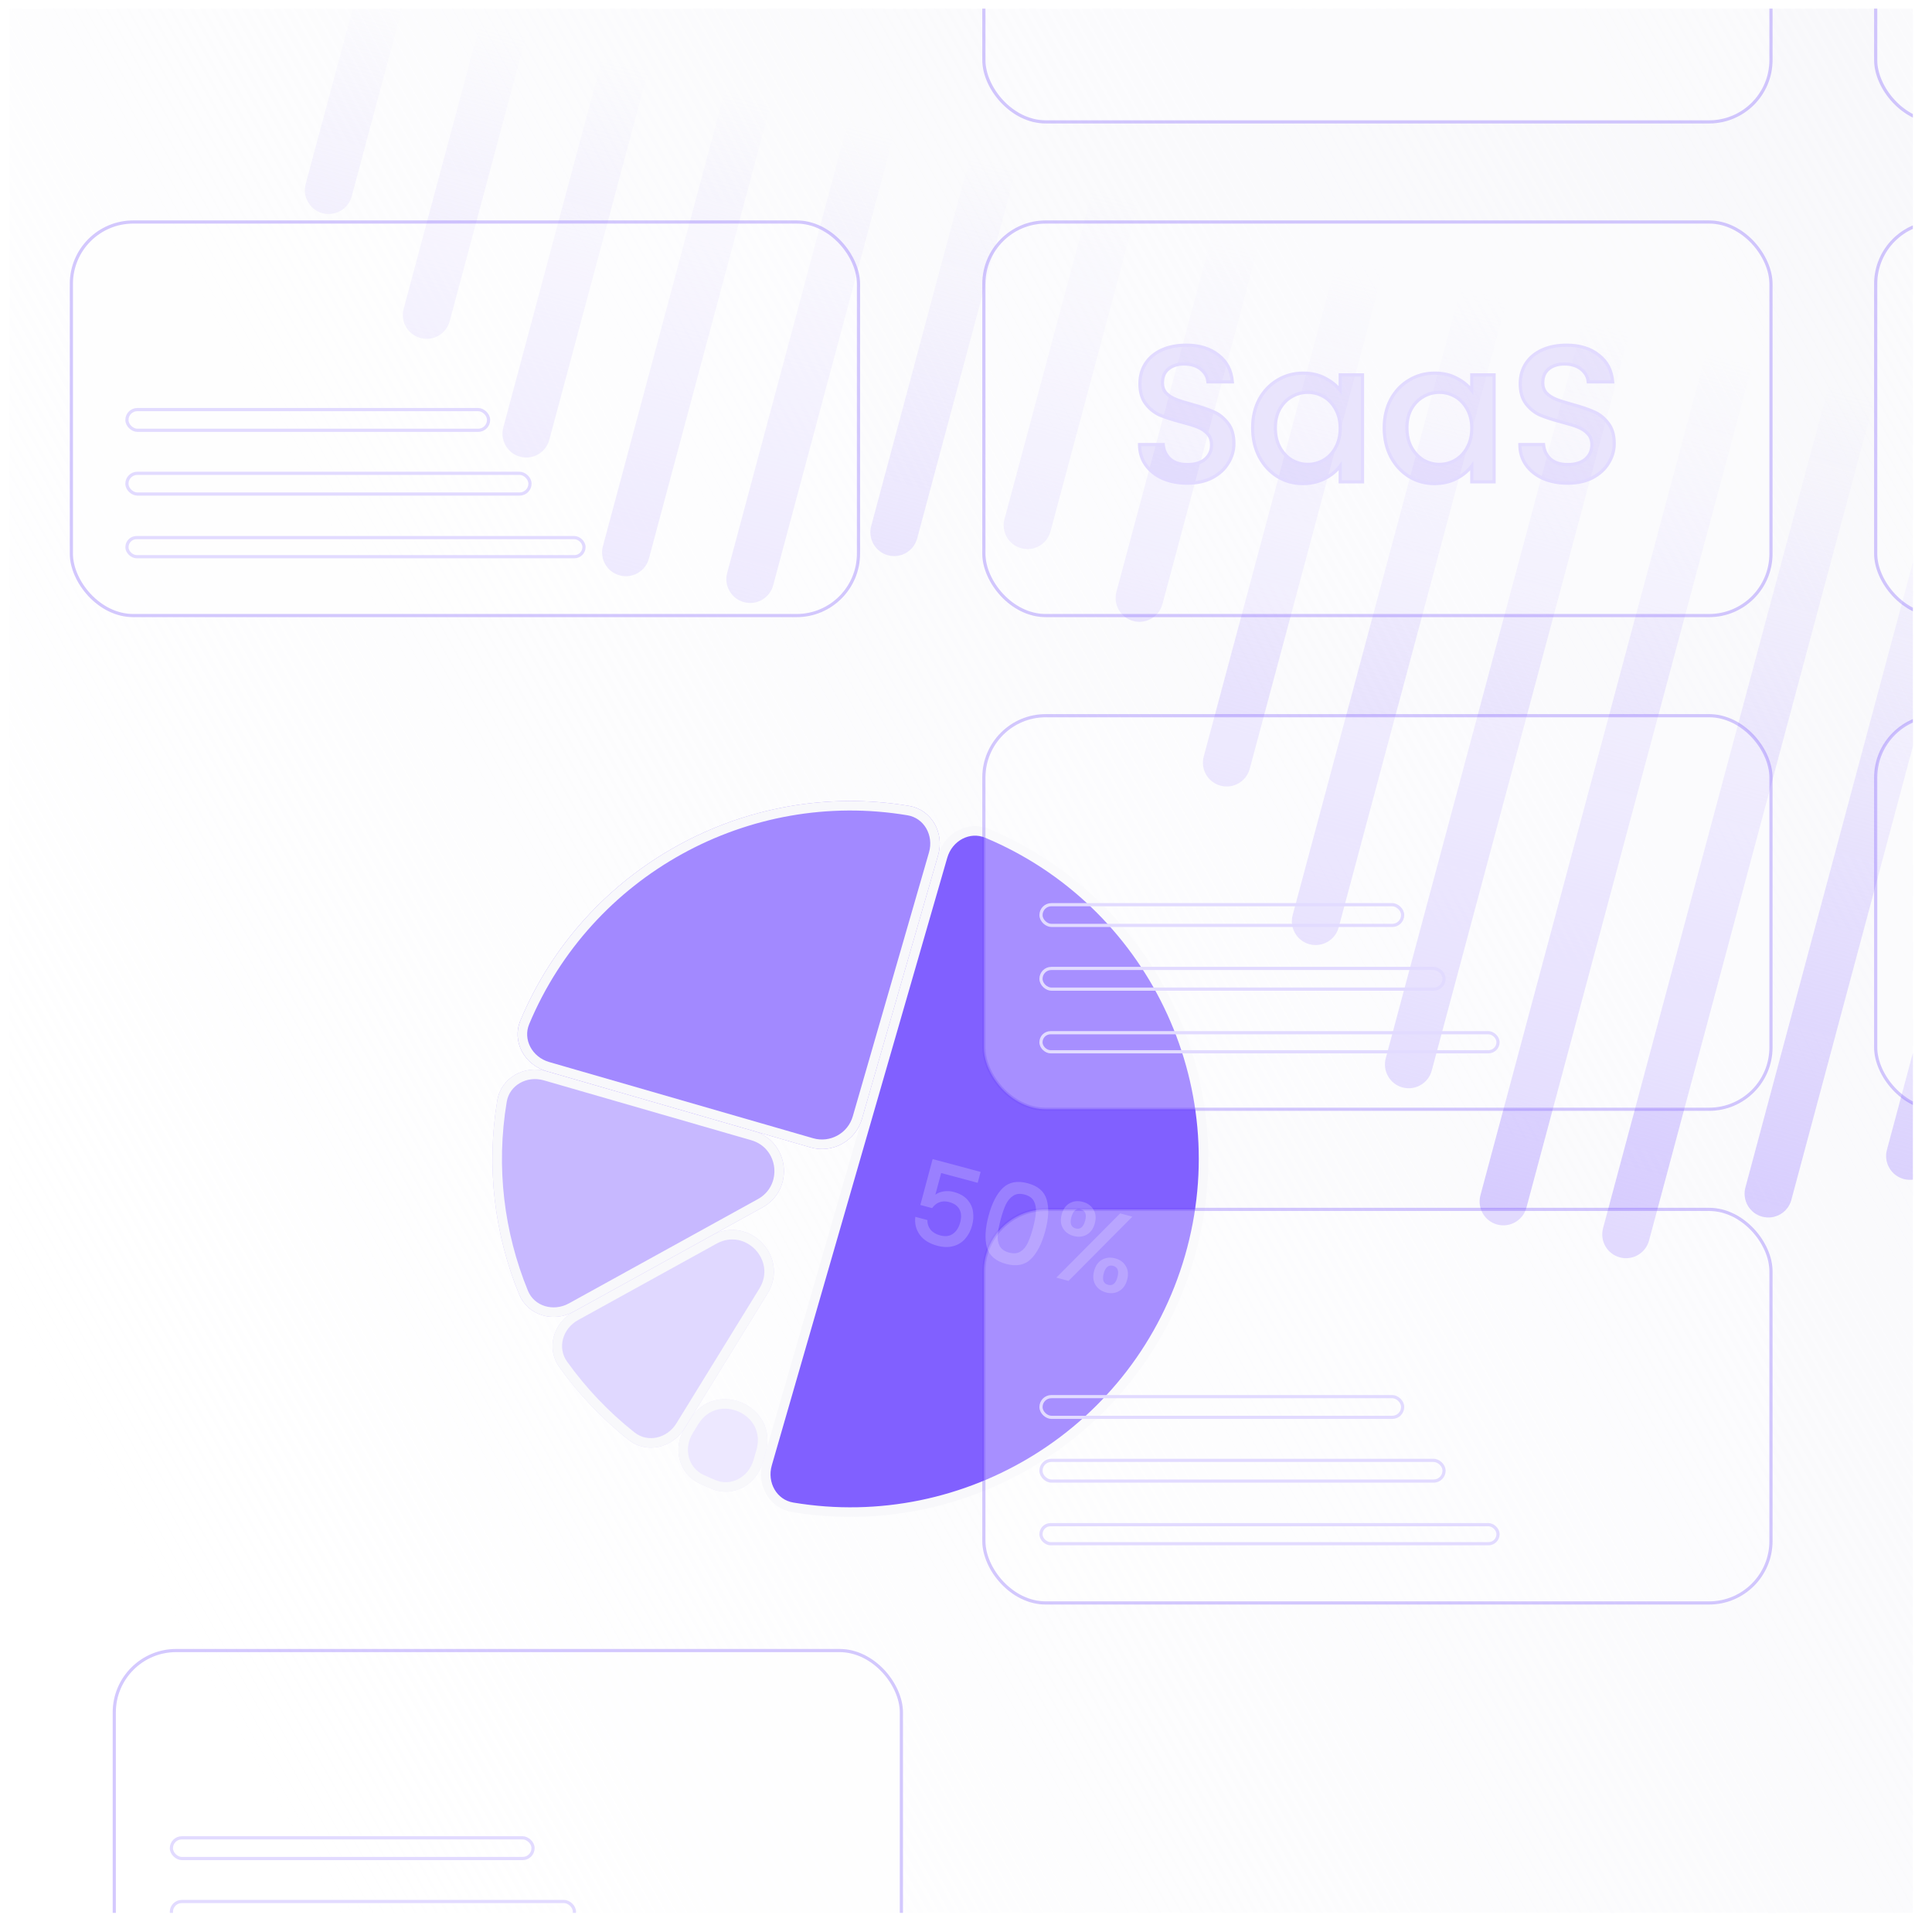 <?xml version="1.0" encoding="UTF-8"?>
<svg xmlns="http://www.w3.org/2000/svg" width="101" height="101" viewBox="0 0 101 101" fill="none">
  <g clip-path="url(#clip0_23_22976)">
    <rect width="100" height="100" transform="translate(0.5 0.449)" fill="white"></rect>
    <g clip-path="url(#clip1_23_22976)">
      <rect width="100" height="100" fill="url(#paint0_linear_23_22976)"></rect>
      <path d="M51.601 43.565C60.131 47.133 64.816 56.609 62.189 65.706C59.562 74.804 50.546 80.323 41.428 78.795C40.409 78.624 39.811 77.568 40.108 76.537L44.695 60.654L49.281 44.772C49.579 43.741 50.648 43.166 51.601 43.565Z" fill="#8160FF" stroke="#F8F8FB" stroke-width="0.498"></path>
      <path d="M37.215 77.837C38.323 78.3 39.536 77.623 39.869 76.469L40.024 75.934C40.726 73.501 37.409 72.034 36.081 74.19L35.788 74.667C35.158 75.691 35.473 77.044 36.563 77.549C36.778 77.649 36.995 77.745 37.215 77.837Z" fill="#EDE8FF"></path>
      <path d="M39.63 76.4C39.332 77.43 38.264 78.006 37.311 77.607C37.094 77.516 36.88 77.422 36.668 77.324C35.731 76.889 35.437 75.712 36 74.798L36.293 74.32C37.469 72.411 40.407 73.71 39.785 75.865L39.63 76.4Z" stroke="#F8F8FB" stroke-width="0.498"></path>
      <path d="M40.123 67.624C41.295 65.72 39.177 63.498 37.22 64.579L29.982 68.573C28.93 69.154 28.538 70.486 29.236 71.464C30.252 72.888 31.471 74.175 32.865 75.276C33.808 76.02 35.157 75.692 35.786 74.669L40.123 67.624Z" fill="#E0D8FF"></path>
      <path d="M37.34 64.797C39.073 63.84 40.949 65.807 39.911 67.493L35.574 74.538C35.012 75.452 33.83 75.72 33.02 75.081C31.644 73.995 30.442 72.725 29.438 71.319C28.838 70.478 29.163 69.309 30.102 68.791L37.34 64.797Z" stroke="#F8F8FB" stroke-width="0.498"></path>
      <path d="M28.572 56C27.418 55.667 26.198 56.332 26 57.517C25.411 61.031 25.855 64.53 27.138 67.664C27.593 68.776 28.929 69.154 29.981 68.574L39.857 63.124C41.554 62.187 41.272 59.667 39.41 59.129L28.572 56Z" fill="#C7B8FF"></path>
      <path d="M26.245 57.558C26.416 56.539 27.473 55.941 28.503 56.239L39.341 59.368C40.989 59.845 41.24 62.077 39.737 62.906L29.861 68.356C28.922 68.874 27.76 68.526 27.368 67.57C26.102 64.477 25.664 61.025 26.245 57.558Z" stroke="#F8F8FB" stroke-width="0.498"></path>
      <path d="M49.044 44.703C49.377 43.549 48.711 42.329 47.526 42.131C38.992 40.7 30.546 45.361 27.207 53.344C26.743 54.453 27.42 55.666 28.574 55.999L42.367 59.982C43.521 60.316 44.727 59.65 45.06 58.496L49.044 44.703Z" fill="#A289FF"></path>
      <path d="M47.485 42.376C48.504 42.547 49.102 43.604 48.804 44.634L44.821 58.427C44.526 59.449 43.458 60.038 42.436 59.743L28.643 55.76C27.613 55.463 27.038 54.394 27.436 53.44C30.731 45.564 39.065 40.965 47.485 42.376Z" stroke="#F8F8FB" stroke-width="0.498"></path>
      <path fill-rule="evenodd" clip-rule="evenodd" d="M77.392 62.491C77.215 63.155 77.608 63.838 78.272 64.016C78.936 64.193 79.618 63.799 79.796 63.136L95.599 4.158C95.777 3.494 95.383 2.812 94.719 2.634C94.055 2.456 93.373 2.85 93.195 3.514L77.392 62.491ZM73.323 56.849C72.659 56.671 72.265 55.988 72.443 55.325L86.785 1.796C86.963 1.132 87.646 0.738 88.31 0.916C88.973 1.094 89.367 1.777 89.189 2.44L74.847 55.969C74.669 56.633 73.986 57.026 73.323 56.849ZM67.578 47.837C67.4 48.501 67.794 49.184 68.458 49.362C69.122 49.539 69.804 49.145 69.982 48.482L82.779 0.723C82.957 0.059 82.563 -0.623 81.899 -0.801C81.235 -0.979 80.553 -0.585 80.375 0.079L67.578 47.837ZM63.808 41.073C63.144 40.895 62.75 40.213 62.928 39.549L73.964 -1.639C74.142 -2.303 74.824 -2.697 75.488 -2.519C76.152 -2.341 76.546 -1.659 76.368 -0.995L65.332 40.193C65.154 40.857 64.471 41.251 63.808 41.073ZM31.519 28.556C31.341 29.22 31.735 29.902 32.399 30.08C33.063 30.258 33.745 29.864 33.923 29.201L44.315 -9.584C44.493 -10.247 44.099 -10.93 43.435 -11.108C42.772 -11.285 42.089 -10.892 41.911 -10.228L31.519 28.556ZM27.191 23.875C26.527 23.698 26.133 23.015 26.311 22.351L35.501 -11.945C35.679 -12.609 36.361 -13.003 37.025 -12.825C37.689 -12.647 38.083 -11.965 37.905 -11.301L28.715 22.995C28.537 23.659 27.855 24.053 27.191 23.875ZM21.103 16.146C20.925 16.81 21.319 17.492 21.983 17.67C22.646 17.848 23.329 17.454 23.507 16.79L31.494 -13.019C31.672 -13.683 31.278 -14.365 30.614 -14.543C29.95 -14.721 29.268 -14.327 29.09 -13.663L21.103 16.146ZM15.981 9.621C15.803 10.284 16.197 10.967 16.861 11.145C17.524 11.323 18.207 10.929 18.385 10.265L25.084 -14.736C25.262 -15.4 24.868 -16.083 24.204 -16.261C23.54 -16.438 22.858 -16.044 22.68 -15.381L15.981 9.621ZM38.895 31.478C38.231 31.3 37.837 30.617 38.015 29.954L48.322 -8.51C48.499 -9.174 49.182 -9.568 49.846 -9.39C50.51 -9.212 50.903 -8.529 50.726 -7.866L40.419 30.598C40.241 31.262 39.559 31.656 38.895 31.478ZM45.543 27.505C45.365 28.168 45.759 28.851 46.422 29.029C47.086 29.206 47.769 28.812 47.947 28.149L57.136 -6.148C57.314 -6.812 56.92 -7.494 56.256 -7.672C55.593 -7.85 54.91 -7.456 54.732 -6.792L45.543 27.505ZM53.392 28.663C52.728 28.485 52.334 27.802 52.512 27.139L61.143 -5.075C61.321 -5.738 62.004 -6.132 62.667 -5.954C63.331 -5.777 63.725 -5.094 63.547 -4.43L54.916 27.783C54.738 28.447 54.056 28.84 53.392 28.663ZM58.364 30.94C58.186 31.604 58.58 32.286 59.243 32.464C59.907 32.642 60.59 32.248 60.768 31.584L69.957 -2.713C70.135 -3.376 69.741 -4.059 69.077 -4.237C68.414 -4.415 67.731 -4.021 67.553 -3.357L58.364 30.94ZM84.683 65.733C84.02 65.555 83.626 64.873 83.803 64.209L99.606 5.232C99.784 4.568 100.467 4.174 101.13 4.352C101.794 4.53 102.188 5.212 102.01 5.876L86.207 64.853C86.03 65.517 85.347 65.911 84.683 65.733ZM91.245 62.081C91.067 62.744 91.461 63.427 92.124 63.605C92.788 63.782 93.471 63.389 93.648 62.725L108.421 7.594C108.599 6.93 108.205 6.248 107.541 6.07C106.877 5.892 106.195 6.286 106.017 6.95L91.245 62.081ZM99.523 61.636C98.859 61.458 98.465 60.776 98.643 60.112L112.427 8.667C112.605 8.003 113.288 7.61 113.951 7.787C114.615 7.965 115.009 8.648 114.831 9.311L101.047 60.756C100.869 61.42 100.187 61.814 99.523 61.636Z" fill="url(#paint1_linear_23_22976)"></path>
      <rect opacity="0.3" x="5.974" y="86.286" width="41.148" height="20.574" rx="3.235" fill="white" stroke="#6F4AFB" stroke-width="0.166"></rect>
      <rect x="-0.083" y="-0.083" width="1.083" height="21.071" rx="0.542" transform="matrix(1.07034e-08 -1 -1 -1.07034e-08 29.947 100.406)" stroke="#E2DBFF" stroke-width="0.166"></rect>
      <rect x="-0.083" y="-0.083" width="1.083" height="18.906" rx="0.542" transform="matrix(1.07034e-08 -1 -1 -1.07034e-08 27.783 97.076)" stroke="#E2DBFF" stroke-width="0.166"></rect>
      <rect opacity="0.3" x="51.434" y="63.224" width="41.148" height="20.574" rx="3.235" fill="white" stroke="#6F4AFB" stroke-width="0.166"></rect>
      <rect x="-0.083" y="-0.083" width="0.996" height="23.892" rx="0.498" transform="matrix(1.07034e-08 -1 -1 -1.07034e-08 78.229 80.619)" stroke="#E2DBFF" stroke-width="0.166"></rect>
      <rect x="-0.083" y="-0.083" width="1.083" height="21.071" rx="0.542" transform="matrix(1.07034e-08 -1 -1 -1.07034e-08 75.408 77.344)" stroke="#E2DBFF" stroke-width="0.166"></rect>
      <rect x="-0.083" y="-0.083" width="1.083" height="18.906" rx="0.542" transform="matrix(1.07034e-08 -1 -1 -1.07034e-08 73.244 74.012)" stroke="#E2DBFF" stroke-width="0.166"></rect>
      <path d="M51.111 61.835L49.202 61.323L48.898 62.457C49.006 62.372 49.148 62.315 49.323 62.284C49.502 62.255 49.681 62.264 49.859 62.312C50.179 62.397 50.419 62.535 50.58 62.724C50.745 62.915 50.841 63.126 50.868 63.358C50.9 63.59 50.884 63.822 50.822 64.054C50.747 64.335 50.624 64.571 50.455 64.762C50.291 64.95 50.084 65.078 49.833 65.145C49.587 65.214 49.308 65.206 48.996 65.123C48.582 65.012 48.277 64.82 48.081 64.548C47.886 64.275 47.808 63.963 47.849 63.612L48.482 63.781C48.476 63.971 48.531 64.139 48.647 64.284C48.764 64.425 48.931 64.525 49.147 64.583C49.417 64.655 49.64 64.627 49.817 64.499C49.998 64.373 50.124 64.174 50.196 63.905C50.27 63.631 50.257 63.404 50.159 63.223C50.062 63.038 49.88 62.91 49.614 62.839C49.428 62.789 49.258 62.794 49.103 62.854C48.953 62.912 48.829 63.013 48.729 63.157L48.113 62.992L48.756 60.593L51.264 61.265L51.111 61.835ZM51.68 63.557C51.856 62.9 52.104 62.416 52.423 62.107C52.747 61.794 53.181 61.711 53.724 61.857C54.268 62.002 54.6 62.291 54.72 62.722C54.846 63.151 54.82 63.694 54.644 64.351C54.466 65.016 54.215 65.507 53.889 65.823C53.569 66.136 53.138 66.22 52.594 66.075C52.051 65.929 51.717 65.64 51.592 65.207C51.473 64.772 51.502 64.222 51.68 63.557ZM54.006 64.18C54.088 63.872 54.137 63.606 54.152 63.383C54.171 63.16 54.138 62.965 54.052 62.8C53.967 62.63 53.805 62.514 53.566 62.449C53.326 62.385 53.127 62.405 52.969 62.51C52.812 62.61 52.684 62.761 52.585 62.962C52.49 63.165 52.401 63.42 52.319 63.728C52.233 64.047 52.18 64.32 52.16 64.547C52.14 64.774 52.173 64.97 52.259 65.136C52.349 65.302 52.514 65.418 52.753 65.482C52.992 65.546 53.191 65.528 53.348 65.427C53.509 65.328 53.638 65.175 53.733 64.969C53.83 64.762 53.92 64.499 54.006 64.18ZM55.503 63.488C55.577 63.21 55.715 63.015 55.916 62.902C56.122 62.786 56.353 62.762 56.607 62.831C56.862 62.899 57.047 63.034 57.164 63.236C57.286 63.436 57.31 63.675 57.235 63.952C57.161 64.229 57.021 64.426 56.815 64.542C56.612 64.659 56.384 64.683 56.129 64.615C55.875 64.546 55.687 64.411 55.566 64.207C55.45 64.005 55.428 63.765 55.503 63.488ZM59.198 63.604L55.861 66.962L55.222 66.791L58.559 63.433L59.198 63.604ZM56.502 63.224C56.262 63.16 56.099 63.293 56.01 63.624C55.92 63.958 55.995 64.157 56.235 64.221C56.349 64.252 56.447 64.236 56.529 64.172C56.616 64.106 56.682 63.987 56.728 63.816C56.817 63.486 56.741 63.288 56.502 63.224ZM57.198 66.441C57.272 66.163 57.41 65.968 57.611 65.855C57.817 65.739 58.048 65.715 58.302 65.784C58.553 65.851 58.737 65.986 58.854 66.188C58.975 66.387 58.999 66.626 58.925 66.903C58.85 67.181 58.71 67.377 58.504 67.493C58.302 67.61 58.075 67.635 57.824 67.568C57.57 67.499 57.382 67.364 57.261 67.16C57.145 66.958 57.123 66.718 57.198 66.441ZM58.191 66.175C57.952 66.111 57.788 66.244 57.699 66.575C57.611 66.906 57.686 67.103 57.926 67.167C58.165 67.231 58.329 67.098 58.417 66.767C58.506 66.437 58.431 66.239 58.191 66.175Z" fill="white" fill-opacity="0.2"></path>
      <rect opacity="0.3" x="51.434" y="37.415" width="41.148" height="20.574" rx="3.235" fill="white" stroke="#6F4AFB" stroke-width="0.166"></rect>
      <rect x="-0.083" y="-0.083" width="0.996" height="23.892" rx="0.498" transform="matrix(1.07034e-08 -1 -1 -1.07034e-08 78.229 54.901)" stroke="#E2DBFF" stroke-width="0.166"></rect>
      <rect x="-0.083" y="-0.083" width="1.083" height="21.071" rx="0.542" transform="matrix(1.07034e-08 -1 -1 -1.07034e-08 75.408 51.627)" stroke="#E2DBFF" stroke-width="0.166"></rect>
      <rect x="-0.083" y="-0.083" width="1.083" height="18.906" rx="0.542" transform="matrix(1.07034e-08 -1 -1 -1.07034e-08 73.244 48.295)" stroke="#E2DBFF" stroke-width="0.166"></rect>
      <rect opacity="0.3" x="98.056" y="37.415" width="41.148" height="20.574" rx="3.235" fill="white" stroke="#6F4AFB" stroke-width="0.166"></rect>
      <rect opacity="0.3" x="51.434" y="11.606" width="41.148" height="20.574" rx="3.235" fill="white" stroke="#6F4AFB" stroke-width="0.166"></rect>
      <g filter="url(#filter0_b_23_22976)">
        <path d="M62.07 25.261C61.596 25.261 61.17 25.179 60.791 25.017C60.412 24.848 60.114 24.611 59.898 24.306C59.681 24.002 59.573 23.647 59.573 23.241H60.811C60.838 23.545 60.957 23.796 61.166 23.992C61.383 24.188 61.684 24.286 62.07 24.286C62.469 24.286 62.78 24.192 63.003 24.002C63.227 23.806 63.338 23.555 63.338 23.251C63.338 23.014 63.267 22.821 63.125 22.672C62.99 22.524 62.817 22.409 62.608 22.327C62.405 22.246 62.12 22.158 61.755 22.064C61.295 21.942 60.919 21.82 60.629 21.698C60.344 21.57 60.101 21.373 59.898 21.11C59.695 20.846 59.593 20.494 59.593 20.054C59.593 19.648 59.695 19.293 59.898 18.988C60.101 18.684 60.385 18.451 60.75 18.288C61.116 18.126 61.538 18.045 62.019 18.045C62.702 18.045 63.261 18.217 63.694 18.562C64.133 18.901 64.377 19.367 64.424 19.963H63.145C63.125 19.706 63.003 19.486 62.78 19.303C62.557 19.12 62.263 19.029 61.897 19.029C61.566 19.029 61.295 19.114 61.085 19.283C60.876 19.452 60.771 19.695 60.771 20.014C60.771 20.23 60.835 20.409 60.963 20.551C61.099 20.687 61.268 20.795 61.471 20.876C61.674 20.957 61.951 21.045 62.303 21.14C62.77 21.269 63.149 21.397 63.44 21.526C63.737 21.654 63.988 21.854 64.191 22.125C64.401 22.388 64.505 22.744 64.505 23.19C64.505 23.549 64.407 23.887 64.211 24.205C64.022 24.523 63.741 24.78 63.369 24.976C63.003 25.166 62.57 25.261 62.07 25.261ZM65.485 22.368C65.485 21.806 65.6 21.309 65.83 20.876C66.067 20.443 66.385 20.108 66.784 19.871C67.19 19.628 67.637 19.506 68.124 19.506C68.564 19.506 68.946 19.594 69.271 19.77C69.602 19.939 69.866 20.152 70.062 20.409V19.597H71.229V25.189H70.062V24.357C69.866 24.621 69.599 24.841 69.26 25.017C68.922 25.193 68.536 25.281 68.103 25.281C67.623 25.281 67.183 25.159 66.784 24.915C66.385 24.665 66.067 24.32 65.83 23.88C65.6 23.434 65.485 22.93 65.485 22.368ZM70.062 22.388C70.062 22.003 69.981 21.668 69.819 21.384C69.663 21.099 69.457 20.883 69.2 20.734C68.942 20.585 68.665 20.511 68.367 20.511C68.07 20.511 67.792 20.585 67.535 20.734C67.278 20.876 67.068 21.089 66.906 21.373C66.75 21.651 66.672 21.982 66.672 22.368C66.672 22.754 66.75 23.092 66.906 23.383C67.068 23.674 67.278 23.897 67.535 24.053C67.799 24.202 68.076 24.276 68.367 24.276C68.665 24.276 68.942 24.202 69.2 24.053C69.457 23.904 69.663 23.687 69.819 23.403C69.981 23.112 70.062 22.774 70.062 22.388ZM72.363 22.368C72.363 21.806 72.478 21.309 72.708 20.876C72.945 20.443 73.263 20.108 73.662 19.871C74.068 19.628 74.515 19.506 75.002 19.506C75.442 19.506 75.824 19.594 76.149 19.77C76.48 19.939 76.744 20.152 76.941 20.409V19.597H78.108V25.189H76.941V24.357C76.744 24.621 76.477 24.841 76.139 25.017C75.8 25.193 75.415 25.281 74.982 25.281C74.501 25.281 74.062 25.159 73.662 24.915C73.263 24.665 72.945 24.32 72.708 23.88C72.478 23.434 72.363 22.93 72.363 22.368ZM76.941 22.388C76.941 22.003 76.859 21.668 76.697 21.384C76.541 21.099 76.335 20.883 76.078 20.734C75.821 20.585 75.543 20.511 75.246 20.511C74.948 20.511 74.671 20.585 74.413 20.734C74.156 20.876 73.947 21.089 73.784 21.373C73.629 21.651 73.551 21.982 73.551 22.368C73.551 22.754 73.629 23.092 73.784 23.383C73.947 23.674 74.156 23.897 74.413 24.053C74.677 24.202 74.955 24.276 75.246 24.276C75.543 24.276 75.821 24.202 76.078 24.053C76.335 23.904 76.541 23.687 76.697 23.403C76.859 23.112 76.941 22.774 76.941 22.388ZM81.951 25.261C81.478 25.261 81.052 25.179 80.673 25.017C80.294 24.848 79.996 24.611 79.779 24.306C79.563 24.002 79.455 23.647 79.455 23.241H80.693C80.72 23.545 80.838 23.796 81.048 23.992C81.265 24.188 81.566 24.286 81.951 24.286C82.351 24.286 82.662 24.192 82.885 24.002C83.108 23.806 83.22 23.555 83.22 23.251C83.22 23.014 83.149 22.821 83.007 22.672C82.872 22.524 82.699 22.409 82.489 22.327C82.286 22.246 82.002 22.158 81.637 22.064C81.177 21.942 80.801 21.82 80.51 21.698C80.226 21.57 79.983 21.373 79.779 21.11C79.577 20.846 79.475 20.494 79.475 20.054C79.475 19.648 79.577 19.293 79.779 18.988C79.983 18.684 80.267 18.451 80.632 18.288C80.997 18.126 81.42 18.045 81.901 18.045C82.584 18.045 83.142 18.217 83.575 18.562C84.015 18.901 84.259 19.367 84.306 19.963H83.027C83.007 19.706 82.885 19.486 82.662 19.303C82.439 19.12 82.144 19.029 81.779 19.029C81.447 19.029 81.177 19.114 80.967 19.283C80.757 19.452 80.652 19.695 80.652 20.014C80.652 20.23 80.717 20.409 80.845 20.551C80.981 20.687 81.15 20.795 81.353 20.876C81.556 20.957 81.833 21.045 82.185 21.14C82.652 21.269 83.031 21.397 83.322 21.526C83.619 21.654 83.87 21.854 84.073 22.125C84.282 22.388 84.387 22.744 84.387 23.19C84.387 23.549 84.289 23.887 84.093 24.205C83.903 24.523 83.623 24.78 83.251 24.976C82.885 25.166 82.452 25.261 81.951 25.261Z" fill="#6F4AFB" fill-opacity="0.13"></path>
        <path d="M60.791 25.017L60.757 25.093L60.758 25.093L60.791 25.017ZM59.898 24.306L59.965 24.258L59.898 24.306ZM59.573 23.241V23.158H59.49V23.241H59.573ZM60.811 23.241L60.894 23.233L60.887 23.158H60.811V23.241ZM61.166 23.992L61.11 24.052L61.111 24.053L61.166 23.992ZM63.003 24.002L63.057 24.065L63.058 24.064L63.003 24.002ZM63.125 22.672L63.064 22.728L63.065 22.73L63.125 22.672ZM62.608 22.327L62.577 22.404L62.578 22.405L62.608 22.327ZM61.755 22.064L61.734 22.144L61.734 22.144L61.755 22.064ZM60.629 21.698L60.594 21.774L60.596 21.775L60.629 21.698ZM59.898 18.988L59.967 19.034L59.967 19.034L59.898 18.988ZM60.75 18.288L60.784 18.364V18.364L60.75 18.288ZM63.694 18.562L63.642 18.627L63.643 18.628L63.694 18.562ZM64.424 19.963V20.046H64.514L64.507 19.956L64.424 19.963ZM63.145 19.963L63.063 19.969L63.069 20.046H63.145V19.963ZM61.085 19.283L61.137 19.347H61.137L61.085 19.283ZM60.963 20.551L60.902 20.607L60.905 20.61L60.963 20.551ZM62.303 21.14L62.325 21.06L62.325 21.06L62.303 21.14ZM63.44 21.526L63.406 21.602L63.407 21.602L63.44 21.526ZM64.191 22.125L64.124 22.174L64.126 22.176L64.191 22.125ZM64.211 24.205L64.141 24.161L64.14 24.163L64.211 24.205ZM63.369 24.976L63.407 25.05L63.407 25.05L63.369 24.976ZM62.07 25.177C61.606 25.177 61.191 25.098 60.824 24.941L60.758 25.093C61.149 25.261 61.587 25.343 62.07 25.343V25.177ZM60.825 24.941C60.458 24.777 60.172 24.549 59.965 24.258L59.83 24.355C60.056 24.672 60.366 24.918 60.757 25.093L60.825 24.941ZM59.965 24.258C59.76 23.969 59.656 23.631 59.656 23.241H59.49C59.49 23.663 59.603 24.035 59.83 24.355L59.965 24.258ZM59.573 23.324H60.811V23.158H59.573V23.324ZM60.729 23.248C60.757 23.572 60.884 23.841 61.11 24.052L61.223 23.931C61.029 23.75 60.919 23.519 60.894 23.233L60.729 23.248ZM61.111 24.053C61.347 24.267 61.67 24.369 62.07 24.369V24.203C61.698 24.203 61.419 24.109 61.222 23.93L61.111 24.053ZM62.07 24.369C62.481 24.369 62.814 24.271 63.057 24.065L62.95 23.939C62.746 24.111 62.456 24.203 62.07 24.203V24.369ZM63.058 24.064C63.3 23.852 63.421 23.579 63.421 23.251H63.255C63.255 23.532 63.154 23.76 62.949 23.94L63.058 24.064ZM63.421 23.251C63.421 22.996 63.344 22.782 63.185 22.615L63.065 22.73C63.19 22.861 63.255 23.032 63.255 23.251H63.421ZM63.187 22.617C63.042 22.457 62.858 22.335 62.638 22.25L62.578 22.405C62.777 22.482 62.938 22.59 63.064 22.728L63.187 22.617ZM62.638 22.25C62.431 22.167 62.143 22.078 61.776 21.983L61.734 22.144C62.098 22.238 62.379 22.325 62.577 22.404L62.638 22.25ZM61.776 21.983C61.318 21.862 60.947 21.741 60.66 21.622L60.596 21.775C60.892 21.898 61.272 22.021 61.734 22.144L61.776 21.983ZM60.663 21.623C60.392 21.5 60.159 21.313 59.964 21.059L59.832 21.16C60.043 21.434 60.297 21.639 60.594 21.774L60.663 21.623ZM59.964 21.059C59.775 20.814 59.676 20.481 59.676 20.054H59.51C59.51 20.506 59.615 20.878 59.832 21.16L59.964 21.059ZM59.676 20.054C59.676 19.663 59.774 19.324 59.967 19.034L59.829 18.942C59.616 19.262 59.51 19.634 59.51 20.054H59.676ZM59.967 19.034C60.16 18.744 60.432 18.521 60.784 18.364L60.717 18.212C60.338 18.381 60.041 18.624 59.829 18.942L59.967 19.034ZM60.784 18.364C61.137 18.207 61.548 18.128 62.019 18.128V17.962C61.529 17.962 61.094 18.044 60.717 18.212L60.784 18.364ZM62.019 18.128C62.688 18.128 63.227 18.296 63.642 18.627L63.745 18.497C63.294 18.138 62.717 17.962 62.019 17.962V18.128ZM63.643 18.628C64.063 18.951 64.296 19.395 64.341 19.969L64.507 19.956C64.458 19.339 64.204 18.85 63.744 18.496L63.643 18.628ZM64.424 19.88H63.145V20.046H64.424V19.88ZM63.228 19.956C63.206 19.674 63.071 19.434 62.833 19.239L62.728 19.367C62.936 19.538 63.044 19.737 63.063 19.969L63.228 19.956ZM62.833 19.239C62.591 19.041 62.276 18.946 61.897 18.946V19.112C62.249 19.112 62.523 19.2 62.728 19.367L62.833 19.239ZM61.897 18.946C61.551 18.946 61.261 19.035 61.033 19.218L61.137 19.347C61.329 19.193 61.58 19.112 61.897 19.112V18.946ZM61.033 19.218C60.8 19.406 60.688 19.675 60.688 20.014H60.854C60.854 19.715 60.951 19.498 61.137 19.347L61.033 19.218ZM60.688 20.014C60.688 20.248 60.758 20.448 60.902 20.607L61.025 20.496C60.912 20.371 60.854 20.212 60.854 20.014H60.688ZM60.905 20.61C61.049 20.754 61.228 20.868 61.44 20.953L61.502 20.799C61.308 20.721 61.148 20.619 61.022 20.493L60.905 20.61ZM61.44 20.953C61.647 21.036 61.928 21.125 62.282 21.22L62.325 21.06C61.974 20.965 61.7 20.879 61.502 20.799L61.44 20.953ZM62.281 21.22C62.746 21.348 63.12 21.475 63.406 21.602L63.473 21.45C63.177 21.319 62.794 21.189 62.325 21.06L62.281 21.22ZM63.407 21.602C63.691 21.724 63.93 21.915 64.124 22.174L64.257 22.075C64.046 21.793 63.784 21.584 63.473 21.45L63.407 21.602ZM64.126 22.176C64.321 22.421 64.422 22.756 64.422 23.19H64.588C64.588 22.731 64.481 22.355 64.256 22.073L64.126 22.176ZM64.422 23.19C64.422 23.533 64.329 23.856 64.141 24.161L64.282 24.249C64.486 23.918 64.588 23.565 64.588 23.19H64.422ZM64.14 24.163C63.959 24.466 63.691 24.713 63.33 24.903L63.407 25.05C63.791 24.847 64.084 24.58 64.282 24.247L64.14 24.163ZM63.331 24.903C62.979 25.085 62.56 25.177 62.07 25.177V25.343C62.581 25.343 63.028 25.247 63.407 25.05L63.331 24.903ZM65.83 20.876L65.757 20.836L65.757 20.837L65.83 20.876ZM66.784 19.871L66.826 19.943L66.827 19.942L66.784 19.871ZM69.271 19.77L69.231 19.843L69.233 19.844L69.271 19.77ZM70.062 20.409L69.996 20.46L70.145 20.655V20.409H70.062ZM70.062 19.597V19.514H69.979V19.597H70.062ZM71.229 19.597H71.312V19.514H71.229V19.597ZM71.229 25.189V25.272H71.312V25.189H71.229ZM70.062 25.189H69.979V25.272H70.062V25.189ZM70.062 24.357H70.145V24.107L69.996 24.308L70.062 24.357ZM69.26 25.017L69.222 24.943L69.26 25.017ZM66.784 24.915L66.74 24.986L66.741 24.986L66.784 24.915ZM65.83 23.88L65.756 23.918L65.757 23.92L65.83 23.88ZM69.819 21.384L69.746 21.423L69.747 21.425L69.819 21.384ZM69.2 20.734L69.158 20.806L69.2 20.734ZM67.535 20.734L67.575 20.807L67.577 20.806L67.535 20.734ZM66.906 21.373L66.834 21.332L66.834 21.333L66.906 21.373ZM66.906 23.383L66.833 23.422L66.833 23.423L66.906 23.383ZM67.535 24.053L67.492 24.124L67.494 24.125L67.535 24.053ZM69.2 24.053L69.241 24.125L69.2 24.053ZM69.819 23.403L69.746 23.363L69.746 23.363L69.819 23.403ZM65.568 22.368C65.568 21.818 65.68 21.334 65.903 20.915L65.757 20.837C65.519 21.284 65.402 21.795 65.402 22.368H65.568ZM65.903 20.916C66.133 20.495 66.441 20.172 66.826 19.943L66.742 19.8C66.329 20.045 66.001 20.391 65.757 20.836L65.903 20.916ZM66.827 19.942C67.219 19.707 67.651 19.589 68.124 19.589V19.423C67.622 19.423 67.161 19.549 66.741 19.8L66.827 19.942ZM68.124 19.589C68.552 19.589 68.921 19.675 69.231 19.843L69.31 19.697C68.971 19.513 68.575 19.423 68.124 19.423V19.589ZM69.233 19.844C69.555 20.008 69.809 20.214 69.996 20.46L70.128 20.359C69.923 20.091 69.649 19.87 69.308 19.696L69.233 19.844ZM70.145 20.409V19.597H69.979V20.409H70.145ZM70.062 19.68H71.229V19.514H70.062V19.68ZM71.146 19.597V25.189H71.312V19.597H71.146ZM71.229 25.107H70.062V25.272H71.229V25.107ZM70.145 25.189V24.357H69.979V25.189H70.145ZM69.996 24.308C69.808 24.56 69.551 24.772 69.222 24.943L69.299 25.09C69.646 24.91 69.924 24.682 70.129 24.407L69.996 24.308ZM69.222 24.943C68.897 25.112 68.525 25.198 68.103 25.198V25.364C68.548 25.364 68.947 25.273 69.299 25.09L69.222 24.943ZM68.103 25.198C67.638 25.198 67.213 25.08 66.827 24.845L66.741 24.986C67.153 25.238 67.608 25.364 68.103 25.364V25.198ZM66.828 24.845C66.442 24.603 66.133 24.269 65.903 23.841L65.757 23.92C66 24.371 66.328 24.727 66.74 24.986L66.828 24.845ZM65.904 23.842C65.68 23.409 65.568 22.918 65.568 22.368H65.402C65.402 22.941 65.519 23.459 65.756 23.918L65.904 23.842ZM70.145 22.388C70.145 21.991 70.061 21.641 69.891 21.342L69.747 21.425C69.901 21.694 69.979 22.015 69.979 22.388H70.145ZM69.891 21.344C69.729 21.047 69.513 20.819 69.241 20.662L69.158 20.806C69.401 20.946 69.597 21.151 69.746 21.423L69.891 21.344ZM69.241 20.662C68.971 20.506 68.68 20.428 68.367 20.428V20.594C68.65 20.594 68.913 20.664 69.158 20.806L69.241 20.662ZM68.367 20.428C68.055 20.428 67.763 20.506 67.493 20.662L67.577 20.806C67.821 20.664 68.084 20.594 68.367 20.594V20.428ZM67.495 20.661C67.223 20.812 67.003 21.036 66.834 21.332L66.978 21.415C67.134 21.142 67.333 20.941 67.575 20.807L67.495 20.661ZM66.834 21.333C66.67 21.625 66.589 21.971 66.589 22.368H66.755C66.755 21.994 66.831 21.677 66.978 21.414L66.834 21.333ZM66.589 22.368C66.589 22.765 66.67 23.117 66.833 23.422L66.979 23.344C66.831 23.067 66.755 22.742 66.755 22.368H66.589ZM66.833 23.423C67.002 23.726 67.221 23.96 67.492 24.124L67.578 23.982C67.335 23.834 67.134 23.622 66.978 23.343L66.833 23.423ZM67.494 24.125C67.77 24.281 68.061 24.359 68.367 24.359V24.193C68.091 24.193 67.828 24.123 67.576 23.98L67.494 24.125ZM68.367 24.359C68.68 24.359 68.971 24.281 69.241 24.125L69.158 23.981C68.913 24.122 68.65 24.193 68.367 24.193V24.359ZM69.241 24.125C69.513 23.967 69.729 23.739 69.891 23.443L69.746 23.363C69.597 23.636 69.401 23.84 69.158 23.981L69.241 24.125ZM69.891 23.444C70.061 23.139 70.145 22.786 70.145 22.388H69.979C69.979 22.762 69.901 23.086 69.746 23.363L69.891 23.444ZM72.708 20.876L72.636 20.836L72.635 20.837L72.708 20.876ZM73.662 19.871L73.705 19.943L73.705 19.942L73.662 19.871ZM76.149 19.77L76.109 19.843L76.111 19.844L76.149 19.77ZM76.941 20.409L76.875 20.46L77.023 20.655V20.409H76.941ZM76.941 19.597V19.514H76.858V19.597H76.941ZM78.108 19.597H78.191V19.514H78.108V19.597ZM78.108 25.189V25.272H78.191V25.189H78.108ZM76.941 25.189H76.858V25.272H76.941V25.189ZM76.941 24.357H77.023V24.107L76.874 24.308L76.941 24.357ZM76.139 25.017L76.1 24.943L76.139 25.017ZM73.662 24.915L73.618 24.986L73.619 24.986L73.662 24.915ZM72.708 23.88L72.635 23.918L72.635 23.92L72.708 23.88ZM76.697 21.384L76.624 21.423L76.625 21.425L76.697 21.384ZM76.078 20.734L76.036 20.806L76.078 20.734ZM74.413 20.734L74.454 20.807L74.455 20.806L74.413 20.734ZM73.784 21.373L73.712 21.332L73.712 21.333L73.784 21.373ZM73.784 23.383L73.711 23.422L73.712 23.423L73.784 23.383ZM74.413 24.053L74.37 24.124L74.373 24.125L74.413 24.053ZM76.078 24.053L76.119 24.125L76.078 24.053ZM76.697 23.403L76.624 23.363L76.624 23.363L76.697 23.403ZM72.446 22.368C72.446 21.818 72.559 21.334 72.782 20.915L72.635 20.837C72.398 21.284 72.28 21.795 72.28 22.368H72.446ZM72.781 20.916C73.011 20.495 73.319 20.172 73.705 19.943L73.62 19.8C73.207 20.045 72.879 20.391 72.636 20.836L72.781 20.916ZM73.705 19.942C74.098 19.707 74.529 19.589 75.002 19.589V19.423C74.5 19.423 74.039 19.549 73.62 19.8L73.705 19.942ZM75.002 19.589C75.431 19.589 75.799 19.675 76.109 19.843L76.188 19.697C75.849 19.513 75.453 19.423 75.002 19.423V19.589ZM76.111 19.844C76.433 20.008 76.687 20.214 76.875 20.46L77.007 20.359C76.802 20.091 76.528 19.87 76.187 19.696L76.111 19.844ZM77.023 20.409V19.597H76.858V20.409H77.023ZM76.941 19.68H78.108V19.514H76.941V19.68ZM78.025 19.597V25.189H78.191V19.597H78.025ZM78.108 25.107H76.941V25.272H78.108V25.107ZM77.023 25.189V24.357H76.858V25.189H77.023ZM76.874 24.308C76.686 24.56 76.429 24.772 76.1 24.943L76.177 25.09C76.525 24.91 76.802 24.682 77.007 24.407L76.874 24.308ZM76.1 24.943C75.775 25.112 75.403 25.198 74.982 25.198V25.364C75.426 25.364 75.825 25.273 76.177 25.09L76.1 24.943ZM74.982 25.198C74.516 25.198 74.091 25.08 73.706 24.845L73.619 24.986C74.032 25.238 74.487 25.364 74.982 25.364V25.198ZM73.707 24.845C73.32 24.603 73.012 24.269 72.781 23.841L72.635 23.92C72.879 24.371 73.206 24.727 73.618 24.986L73.707 24.845ZM72.782 23.842C72.559 23.409 72.446 22.918 72.446 22.368H72.28C72.28 22.941 72.398 23.459 72.635 23.918L72.782 23.842ZM77.023 22.388C77.023 21.991 76.94 21.641 76.769 21.342L76.625 21.425C76.779 21.694 76.858 22.015 76.858 22.388H77.023ZM76.77 21.344C76.608 21.047 76.391 20.819 76.119 20.662L76.036 20.806C76.279 20.946 76.475 21.151 76.624 21.423L76.77 21.344ZM76.119 20.662C75.85 20.506 75.558 20.428 75.246 20.428V20.594C75.529 20.594 75.792 20.664 76.036 20.806L76.119 20.662ZM75.246 20.428C74.933 20.428 74.642 20.506 74.372 20.662L74.455 20.806C74.699 20.664 74.963 20.594 75.246 20.594V20.428ZM74.373 20.661C74.101 20.812 73.881 21.036 73.712 21.332L73.856 21.415C74.012 21.142 74.211 20.941 74.454 20.807L74.373 20.661ZM73.712 21.333C73.548 21.625 73.468 21.971 73.468 22.368H73.634C73.634 21.994 73.709 21.677 73.856 21.414L73.712 21.333ZM73.468 22.368C73.468 22.765 73.548 23.117 73.711 23.422L73.857 23.344C73.709 23.067 73.634 22.742 73.634 22.368H73.468ZM73.712 23.423C73.88 23.726 74.1 23.96 74.37 24.124L74.456 23.982C74.213 23.834 74.013 23.622 73.857 23.343L73.712 23.423ZM74.373 24.125C74.648 24.281 74.94 24.359 75.246 24.359V24.193C74.97 24.193 74.706 24.123 74.454 23.98L74.373 24.125ZM75.246 24.359C75.558 24.359 75.85 24.281 76.119 24.125L76.036 23.981C75.792 24.122 75.529 24.193 75.246 24.193V24.359ZM76.119 24.125C76.391 23.967 76.608 23.739 76.77 23.443L76.624 23.363C76.475 23.636 76.279 23.84 76.036 23.981L76.119 24.125ZM76.769 23.444C76.94 23.139 77.023 22.786 77.023 22.388H76.858C76.858 22.762 76.779 23.086 76.624 23.363L76.769 23.444ZM80.673 25.017L80.639 25.093L80.64 25.093L80.673 25.017ZM79.779 24.306L79.847 24.258L79.779 24.306ZM79.455 23.241V23.158H79.372V23.241H79.455ZM80.693 23.241L80.776 23.233L80.769 23.158H80.693V23.241ZM81.048 23.992L80.992 24.052L80.992 24.053L81.048 23.992ZM82.885 24.002L82.939 24.065L82.94 24.064L82.885 24.002ZM83.007 22.672L82.945 22.728L82.947 22.73L83.007 22.672ZM82.489 22.327L82.459 22.404L82.459 22.405L82.489 22.327ZM81.637 22.064L81.616 22.144L81.616 22.144L81.637 22.064ZM80.51 21.698L80.476 21.774L80.478 21.775L80.51 21.698ZM79.779 18.988L79.849 19.034V19.034L79.779 18.988ZM80.632 18.288L80.666 18.364V18.364L80.632 18.288ZM83.575 18.562L83.524 18.627L83.525 18.628L83.575 18.562ZM84.306 19.963V20.046H84.396L84.389 19.956L84.306 19.963ZM83.027 19.963L82.945 19.969L82.951 20.046H83.027V19.963ZM80.967 19.283L81.019 19.347L80.967 19.283ZM80.845 20.551L80.784 20.607L80.787 20.61L80.845 20.551ZM82.185 21.14L82.207 21.06L82.206 21.06L82.185 21.14ZM83.322 21.526L83.288 21.602L83.289 21.602L83.322 21.526ZM84.073 22.125L84.006 22.174L84.008 22.176L84.073 22.125ZM84.093 24.205L84.022 24.161L84.022 24.163L84.093 24.205ZM83.251 24.976L83.289 25.05L83.289 25.05L83.251 24.976ZM81.951 25.177C81.487 25.177 81.073 25.098 80.705 24.941L80.64 25.093C81.031 25.261 81.468 25.343 81.951 25.343V25.177ZM80.707 24.941C80.34 24.777 80.054 24.549 79.847 24.258L79.712 24.355C79.938 24.672 80.248 24.918 80.639 25.093L80.707 24.941ZM79.847 24.258C79.641 23.969 79.538 23.631 79.538 23.241H79.372C79.372 23.663 79.485 24.035 79.712 24.355L79.847 24.258ZM79.455 23.324H80.693V23.158H79.455V23.324ZM80.61 23.248C80.639 23.572 80.766 23.841 80.992 24.052L81.105 23.931C80.911 23.75 80.801 23.519 80.776 23.233L80.61 23.248ZM80.992 24.053C81.229 24.267 81.552 24.369 81.951 24.369V24.203C81.58 24.203 81.301 24.109 81.104 23.93L80.992 24.053ZM81.951 24.369C82.363 24.369 82.696 24.271 82.939 24.065L82.832 23.939C82.628 24.111 82.338 24.203 81.951 24.203V24.369ZM82.94 24.064C83.182 23.852 83.303 23.579 83.303 23.251H83.137C83.137 23.532 83.035 23.76 82.83 23.94L82.94 24.064ZM83.303 23.251C83.303 22.996 83.226 22.782 83.067 22.615L82.947 22.73C83.072 22.861 83.137 23.032 83.137 23.251H83.303ZM83.068 22.617C82.923 22.457 82.74 22.335 82.519 22.25L82.459 22.405C82.659 22.482 82.82 22.59 82.945 22.728L83.068 22.617ZM82.52 22.25C82.312 22.167 82.024 22.078 81.658 21.983L81.616 22.144C81.98 22.238 82.26 22.325 82.459 22.404L82.52 22.25ZM81.658 21.983C81.2 21.862 80.828 21.741 80.542 21.622L80.478 21.775C80.774 21.898 81.153 22.021 81.616 22.144L81.658 21.983ZM80.544 21.623C80.273 21.5 80.04 21.313 79.845 21.059L79.714 21.16C79.924 21.434 80.179 21.639 80.476 21.774L80.544 21.623ZM79.845 21.059C79.657 20.814 79.558 20.481 79.558 20.054H79.392C79.392 20.506 79.496 20.878 79.714 21.16L79.845 21.059ZM79.558 20.054C79.558 19.663 79.656 19.324 79.849 19.034L79.71 18.942C79.498 19.262 79.392 19.634 79.392 20.054H79.558ZM79.849 19.034C80.042 18.744 80.313 18.521 80.666 18.364L80.598 18.212C80.22 18.381 79.923 18.624 79.71 18.942L79.849 19.034ZM80.666 18.364C81.019 18.207 81.43 18.128 81.901 18.128V17.962C81.411 17.962 80.976 18.044 80.598 18.212L80.666 18.364ZM81.901 18.128C82.57 18.128 83.108 18.296 83.524 18.627L83.627 18.497C83.176 18.138 82.598 17.962 81.901 17.962V18.128ZM83.525 18.628C83.944 18.951 84.178 19.395 84.223 19.969L84.389 19.956C84.34 19.339 84.086 18.85 83.626 18.496L83.525 18.628ZM84.306 19.88H83.027V20.046H84.306V19.88ZM83.11 19.956C83.088 19.674 82.953 19.434 82.714 19.239L82.609 19.367C82.817 19.538 82.926 19.737 82.945 19.969L83.11 19.956ZM82.714 19.239C82.473 19.041 82.158 18.946 81.779 18.946V19.112C82.13 19.112 82.404 19.2 82.609 19.367L82.714 19.239ZM81.779 18.946C81.433 18.946 81.142 19.035 80.915 19.218L81.019 19.347C81.211 19.193 81.462 19.112 81.779 19.112V18.946ZM80.915 19.218C80.682 19.406 80.569 19.675 80.569 20.014H80.735C80.735 19.715 80.832 19.498 81.019 19.347L80.915 19.218ZM80.569 20.014C80.569 20.248 80.639 20.448 80.784 20.607L80.907 20.496C80.794 20.371 80.735 20.212 80.735 20.014H80.569ZM80.787 20.61C80.931 20.754 81.11 20.868 81.322 20.953L81.383 20.799C81.189 20.721 81.03 20.619 80.904 20.493L80.787 20.61ZM81.322 20.953C81.529 21.036 81.81 21.125 82.163 21.22L82.206 21.06C81.856 20.965 81.582 20.879 81.383 20.799L81.322 20.953ZM82.163 21.22C82.628 21.348 83.002 21.475 83.288 21.602L83.355 21.45C83.059 21.319 82.676 21.189 82.207 21.06L82.163 21.22ZM83.289 21.602C83.573 21.724 83.811 21.915 84.006 22.174L84.139 22.075C83.928 21.793 83.666 21.584 83.354 21.45L83.289 21.602ZM84.008 22.176C84.202 22.421 84.304 22.756 84.304 23.19H84.47C84.47 22.731 84.362 22.355 84.138 22.073L84.008 22.176ZM84.304 23.19C84.304 23.533 84.211 23.856 84.022 24.161L84.163 24.249C84.367 23.918 84.47 23.565 84.47 23.19H84.304ZM84.022 24.163C83.841 24.466 83.572 24.713 83.212 24.903L83.289 25.05C83.673 24.847 83.966 24.58 84.164 24.247L84.022 24.163ZM83.212 24.903C82.861 25.085 82.442 25.177 81.951 25.177V25.343C82.463 25.343 82.909 25.247 83.289 25.05L83.212 24.903Z" fill="#E2DBFF"></path>
      </g>
      <rect opacity="0.3" x="98.056" y="11.606" width="41.148" height="20.574" rx="3.235" fill="white" stroke="#6F4AFB" stroke-width="0.166"></rect>
      <rect opacity="0.3" x="51.434" y="-14.202" width="41.148" height="20.574" rx="3.235" fill="white" stroke="#6F4AFB" stroke-width="0.166"></rect>
      <rect opacity="0.3" x="98.056" y="-14.202" width="41.148" height="20.574" rx="3.235" fill="white" stroke="#6F4AFB" stroke-width="0.166"></rect>
      <rect opacity="0.3" x="3.731" y="11.606" width="41.148" height="20.574" rx="3.235" fill="white" stroke="#6F4AFB" stroke-width="0.166"></rect>
      <rect x="-0.083" y="-0.083" width="0.996" height="23.892" rx="0.498" transform="matrix(1.07034e-08 -1 -1 -1.07034e-08 30.447 29.018)" stroke="#E2DBFF" stroke-width="0.166"></rect>
      <rect x="-0.083" y="-0.083" width="1.083" height="21.071" rx="0.542" transform="matrix(1.07034e-08 -1 -1 -1.07034e-08 27.623 25.744)" stroke="#E2DBFF" stroke-width="0.166"></rect>
      <rect x="-0.083" y="-0.083" width="1.083" height="18.906" rx="0.542" transform="matrix(1.07034e-08 -1 -1 -1.07034e-08 25.459 22.412)" stroke="#E2DBFF" stroke-width="0.166"></rect>
    </g>
  </g>
  <defs>
    <filter id="filter0_b_23_22976" x="58.91" y="17.381" width="26.14" height="8.564" color-interpolation-filters="sRGB">
      <feFlood flood-opacity="0" result="BackgroundImageFix"></feFlood>
      <feGaussianBlur in="BackgroundImageFix" stdDeviation="0.332"></feGaussianBlur>
      <feComposite in2="SourceAlpha" operator="in" result="effect1_backgroundBlur_23_22976"></feComposite>
      <feBlend mode="normal" in="SourceGraphic" in2="effect1_backgroundBlur_23_22976" result="shape"></feBlend>
    </filter>
    <linearGradient id="paint0_linear_23_22976" x1="99.917" y1="-2.908" x2="-6.667" y2="56.667" gradientUnits="userSpaceOnUse">
      <stop stop-color="#F8F8FB"></stop>
      <stop offset="1" stop-color="#F8F8FB" stop-opacity="0"></stop>
    </linearGradient>
    <linearGradient id="paint1_linear_23_22976" x1="53.031" y1="57.252" x2="65.163" y2="11.977" gradientUnits="userSpaceOnUse">
      <stop stop-color="#D5CAFE"></stop>
      <stop offset="1" stop-color="#D5CAFE" stop-opacity="0"></stop>
    </linearGradient>
    <clipPath id="clip0_23_22976">
      <rect width="100" height="100" fill="white" transform="translate(0.5 0.449)"></rect>
    </clipPath>
    <clipPath id="clip1_23_22976">
      <rect width="100" height="100" fill="white"></rect>
    </clipPath>
  </defs>
</svg>
